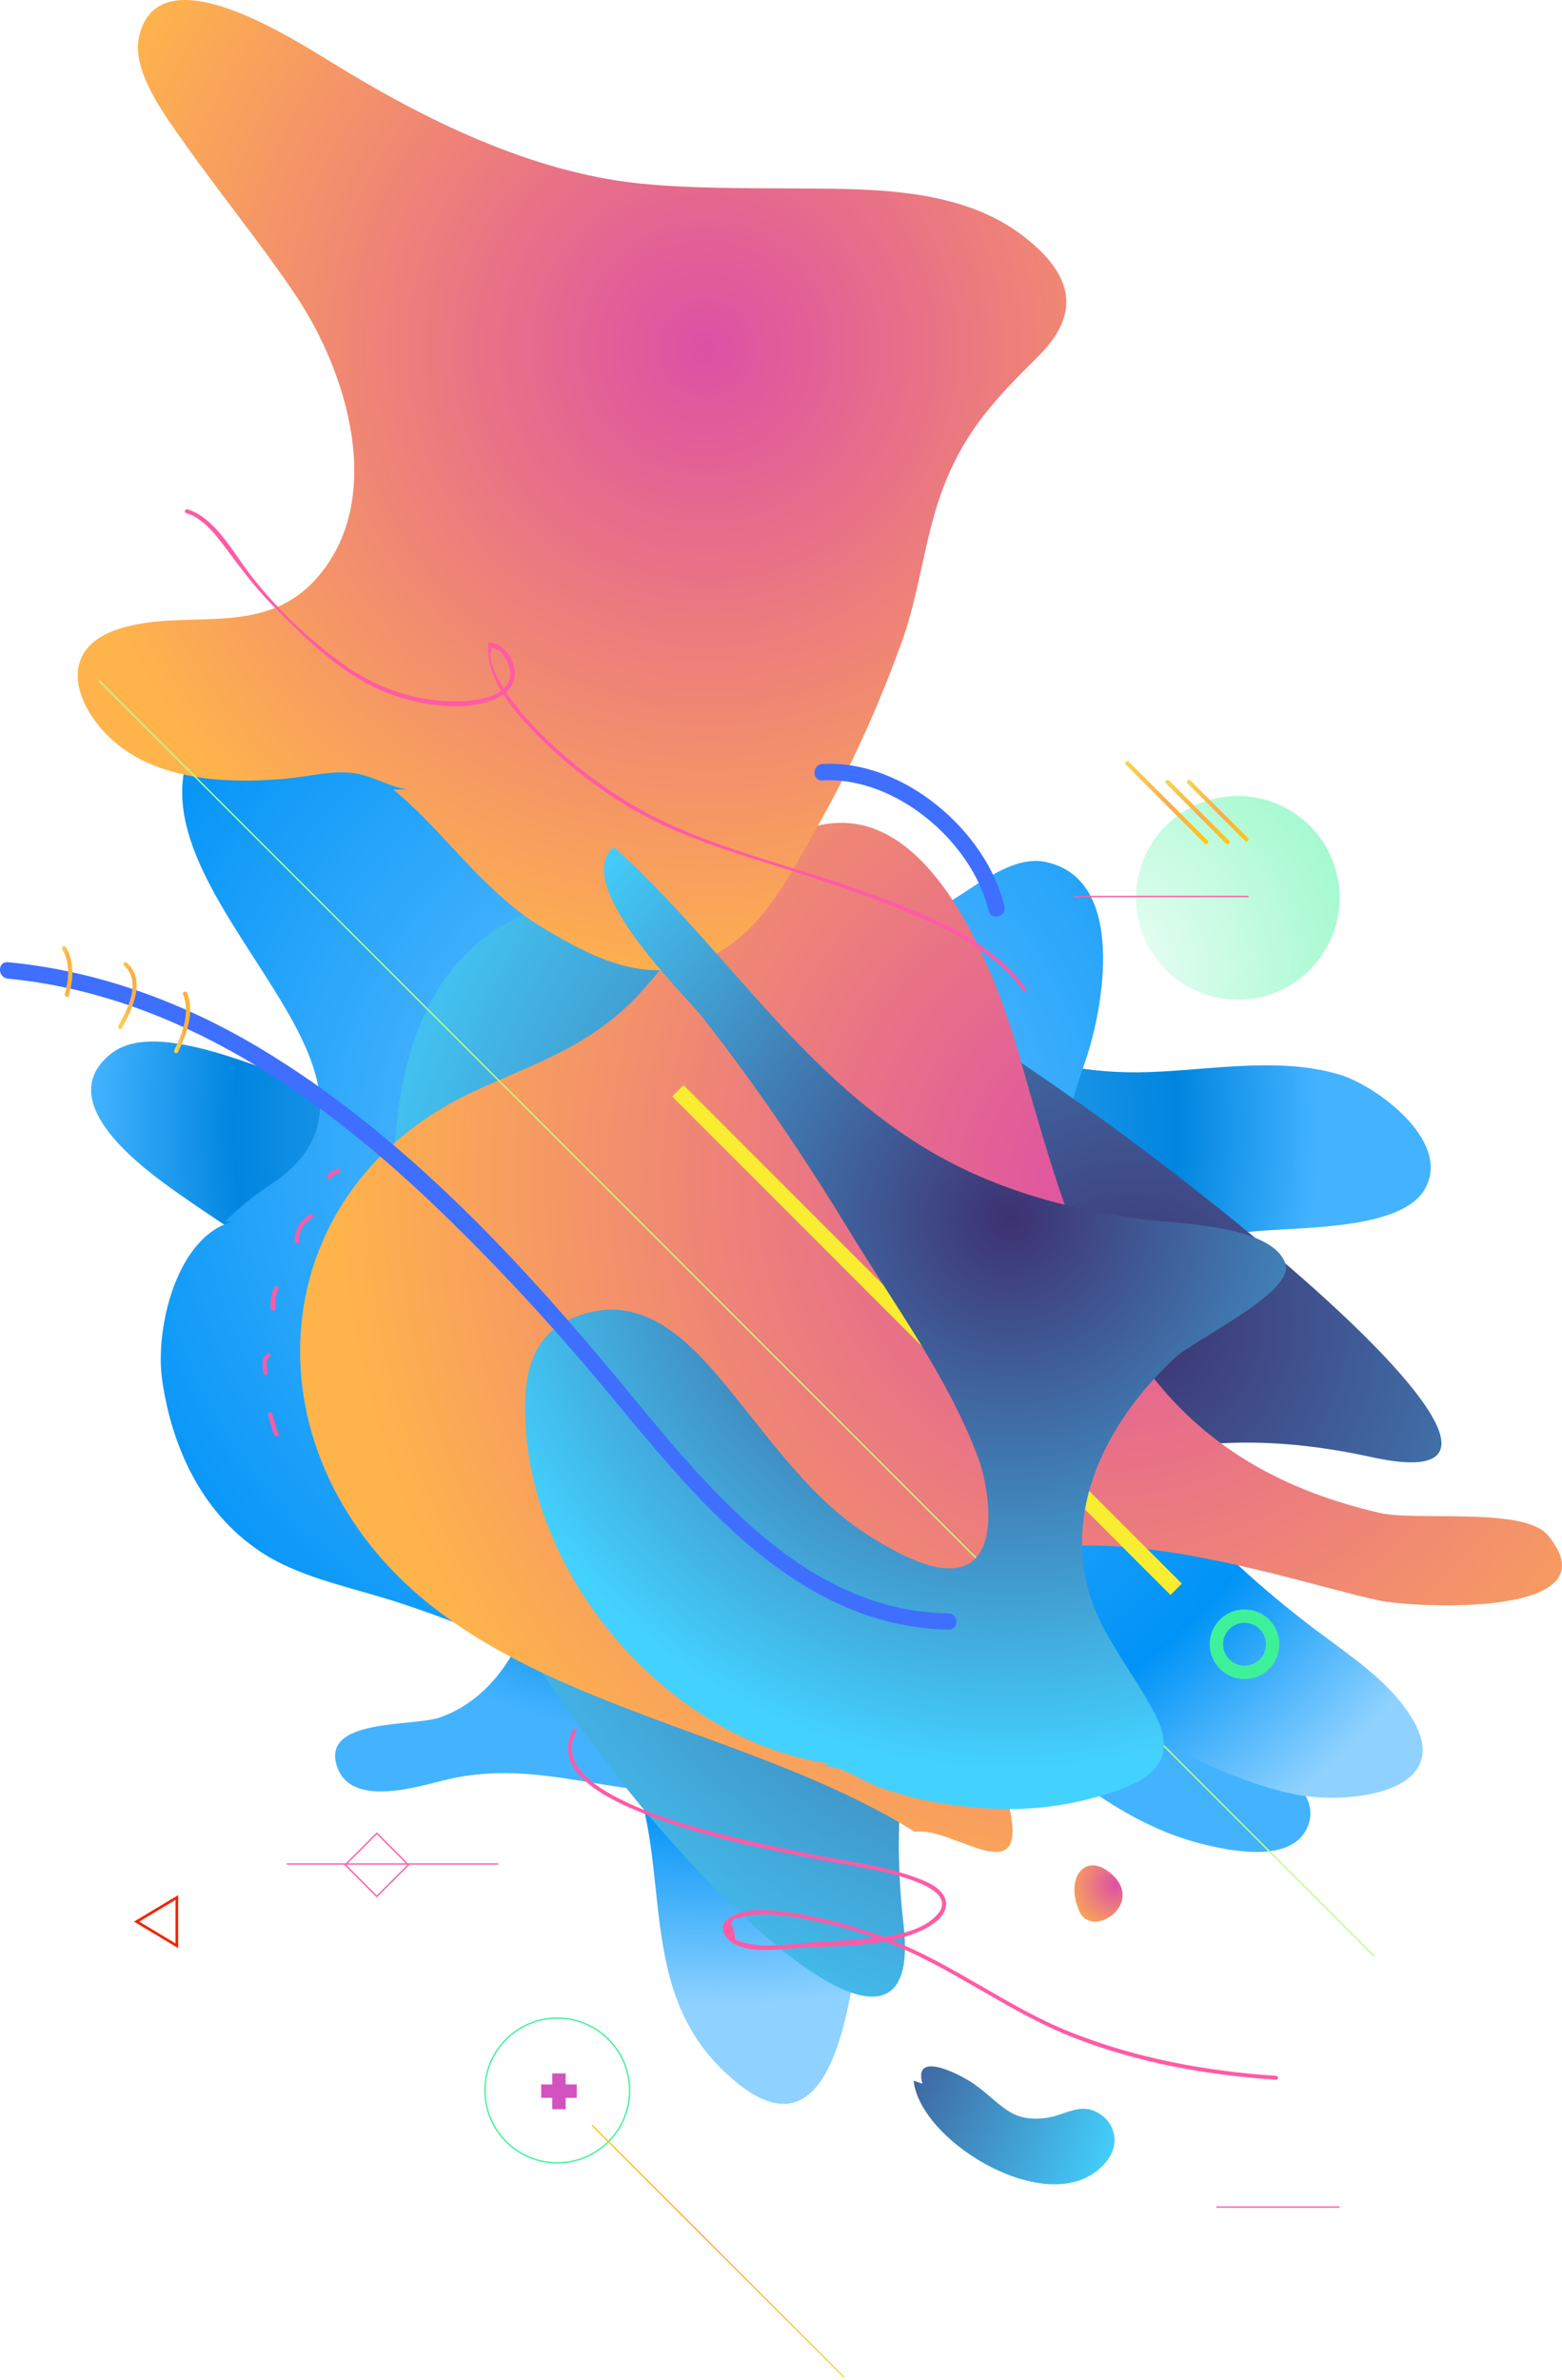 <?xml version="1.0" encoding="UTF-8"?>
<svg width="583px" height="888px" viewBox="0 0 583 888" version="1.1" xmlns="http://www.w3.org/2000/svg" xmlns:xlink="http://www.w3.org/1999/xlink">
    <!-- Generator: sketchtool 57.1 (101010) - https://sketch.com -->
    <title>5419FFEC-60E8-4278-9575-DA4E4BDF56A2</title>
    <desc>Created with sketchtool.</desc>
    <defs>
        <radialGradient cx="46.571%" cy="33.272%" fx="46.571%" fy="33.272%" r="55.452%" gradientTransform="translate(0.466,0.333),scale(0.792,1),rotate(-90),translate(-0.466,-0.333)" id="radialGradient-1">
            <stop stop-color="#71C6FF" offset="0%"></stop>
            <stop stop-color="#0085DF" offset="76.892%"></stop>
            <stop stop-color="#43B3FF" offset="100%"></stop>
        </radialGradient>
        <radialGradient cx="46.571%" cy="33.272%" fx="46.571%" fy="33.272%" r="63.105%" gradientTransform="translate(0.466,0.333),scale(1,0.879),rotate(-90),translate(-0.466,-0.333)" id="radialGradient-2">
            <stop stop-color="#71C6FF" offset="0%"></stop>
            <stop stop-color="#0093F7" offset="76.892%"></stop>
            <stop stop-color="#8FD2FF" offset="100%"></stop>
        </radialGradient>
        <radialGradient cx="63.43%" cy="38.374%" fx="63.43%" fy="38.374%" r="66.146%" gradientTransform="translate(0.634,0.384),scale(1,0.954),rotate(-90),translate(-0.634,-0.384)" id="radialGradient-3">
            <stop stop-color="#3E3171" offset="0%"></stop>
            <stop stop-color="#43D2FF" offset="98.4%"></stop>
        </radialGradient>
        <radialGradient cx="63.436%" cy="38.368%" fx="63.436%" fy="38.368%" r="71.765%" gradientTransform="translate(0.634,0.384),scale(0.815,1),rotate(-90),translate(-0.634,-0.384)" id="radialGradient-4">
            <stop stop-color="#DD50A5" offset="0%"></stop>
            <stop stop-color="#FFB44B" offset="98.4%"></stop>
        </radialGradient>
        <radialGradient cx="63.401%" cy="38.391%" fx="63.401%" fy="38.391%" r="65.084%" gradientTransform="translate(0.634,0.384),scale(0.981,1),rotate(-90),translate(-0.634,-0.384)" id="radialGradient-5">
            <stop stop-color="#DD50A5" offset="0%"></stop>
            <stop stop-color="#FFB44B" offset="98.4%"></stop>
        </radialGradient>
        <radialGradient cx="63.347%" cy="38.415%" fx="63.347%" fy="38.415%" r="74.292%" gradientTransform="translate(0.633,0.384),scale(1,0.791),rotate(-90),translate(-0.633,-0.384)" id="radialGradient-6">
            <stop stop-color="#3E3171" offset="0%"></stop>
            <stop stop-color="#43D2FF" offset="98.4%"></stop>
        </radialGradient>
        <radialGradient cx="-36.778%" cy="-40.809%" fx="-36.778%" fy="-40.809%" r="258.756%" gradientTransform="translate(-0.368,-0.408),scale(0.587,1),rotate(-90),translate(0.368,0.408)" id="radialGradient-7">
            <stop stop-color="#3E3171" offset="0%"></stop>
            <stop stop-color="#43D2FF" offset="98.4%"></stop>
        </radialGradient>
        <radialGradient cx="63.249%" cy="38.492%" fx="63.249%" fy="38.492%" r="70.525%" gradientTransform="translate(0.632,0.385),scale(1,0.857),rotate(-90),translate(-0.632,-0.385)" id="radialGradient-8">
            <stop stop-color="#DD50A5" offset="0%"></stop>
            <stop stop-color="#FFB44B" offset="98.4%"></stop>
        </radialGradient>
        <radialGradient cx="-19.84%" cy="85.712%" fx="-19.84%" fy="85.712%" r="194.86%" id="radialGradient-9">
            <stop stop-color="#7EF7BC" stop-opacity="0.1" offset="0%"></stop>
            <stop stop-color="#7EF7BC" offset="98.4%"></stop>
        </radialGradient>
        <linearGradient x1="2.114%" y1="50.126%" x2="97.751%" y2="50.126%" id="linearGradient-10">
            <stop stop-color="#F6D54F" offset="0%"></stop>
            <stop stop-color="#FAAB4E" offset="54.79%"></stop>
            <stop stop-color="#FFC812" offset="100%"></stop>
        </linearGradient>
        <linearGradient x1="2.835%" y1="49.913%" x2="97.332%" y2="49.913%" id="linearGradient-11">
            <stop stop-color="#F6D54F" offset="0%"></stop>
            <stop stop-color="#FAAB4E" offset="54.79%"></stop>
            <stop stop-color="#FFC812" offset="100%"></stop>
        </linearGradient>
        <linearGradient x1="2.806%" y1="50.148%" x2="97.209%" y2="50.148%" id="linearGradient-12">
            <stop stop-color="#F6D54F" offset="0%"></stop>
            <stop stop-color="#FAAB4E" offset="54.79%"></stop>
            <stop stop-color="#FFC812" offset="100%"></stop>
        </linearGradient>
        <linearGradient x1="50.004%" y1="100.176%" x2="50.004%" y2="-0.202%" id="linearGradient-13">
            <stop stop-color="#F6D54F" offset="0%"></stop>
            <stop stop-color="#FAAB4E" offset="54.79%"></stop>
            <stop stop-color="#FFC812" offset="100%"></stop>
        </linearGradient>
        <linearGradient x1="9.645%" y1="50.172%" x2="88.717%" y2="50.172%" id="linearGradient-14">
            <stop stop-color="#F6D54F" offset="0%"></stop>
            <stop stop-color="#FAAB4E" offset="54.79%"></stop>
            <stop stop-color="#FFC812" offset="100%"></stop>
        </linearGradient>
        <linearGradient x1="9.465%" y1="49.861%" x2="92.613%" y2="49.861%" id="linearGradient-15">
            <stop stop-color="#F6D54F" offset="0%"></stop>
            <stop stop-color="#FAAB4E" offset="54.79%"></stop>
            <stop stop-color="#FFC812" offset="100%"></stop>
        </linearGradient>
        <linearGradient x1="16.2%" y1="50%" x2="83.876%" y2="50%" id="linearGradient-16">
            <stop stop-color="#F6D54F" offset="0%"></stop>
            <stop stop-color="#FAAB4E" offset="54.79%"></stop>
            <stop stop-color="#FFC812" offset="100%"></stop>
        </linearGradient>
    </defs>
    <g id="SERVICES-PAGE" stroke="none" stroke-width="1" fill="none" fill-rule="evenodd">
        <g id="services-sample-5" transform="translate(-69, -4576)">
            <g id="5th-section" transform="translate(0, 4536)">
                <g id="5th-section-left" transform="translate(69, 40)">
                    <path d="M279.143,615.489 C306.555,636.205 299.09,664.277 263.845,668.2 C230.804,671.754 201.8,655.819 167.168,663.909 C156.521,666.361 130.699,675.064 125.682,658.761 C120.175,641.109 153.829,644.296 163.986,640.864 C192.744,631.057 207.552,591.463 196.293,563.514 C174.51,509.087 107.815,474.886 63.514,443.137 C50.42,433.698 19.948,410.162 41.486,393.123 C60.455,378.168 107.937,404.891 128.741,408.446 C166.556,414.82 213.793,409.795 233.863,372.039 C239.737,361.007 243.776,348.748 245.367,336.367 C246.59,326.561 242.307,305.231 250.873,297.386 C266.538,283.044 298.845,337.593 309.492,348.503 C340.209,379.884 380.471,400.478 424.771,400.11 C449.369,399.865 476.537,393.736 500.4,401.091 C514.106,405.382 542.376,426.221 531.606,443.995 C521.816,460.176 479.351,457.479 464.177,459.931 C426.117,466.183 395.401,484.448 381.205,521.223 C357.464,582.882 416.572,624.437 462.83,651.283 C472.621,656.922 493.792,666.974 488.163,681.316 C482.9,694.923 461.24,691 450.348,688.426 C399.806,676.658 369.457,627.257 322.831,607.521 C310.838,602.495 294.073,595.63 280.856,600.901 C272.045,604.334 260.664,614.876 275.961,620.515" id="Path" fill="url(#radialGradient-1)" fill-rule="nonzero"></path>
                    <path d="M87.117,455.716 C65.661,461.228 57.814,496.136 60.511,514.754 C64.19,540.721 75.96,565.707 98.887,580.038 C113.846,589.347 133.585,592.777 150.137,598.411 C179.808,608.332 207.15,619.356 226.767,644.955 C255.457,682.191 233.143,735.716 268.699,771.359 C312.96,815.821 318.355,739.881 322.156,710.362 C325.589,684.028 336.624,661.001 361.023,648.14 C407,623.888 440.472,661.491 484.366,669.697 C504.596,673.494 545.057,668.35 526.052,639.566 C517.715,626.95 504.351,618.131 492.458,609.19 C474.435,595.716 457.024,580.406 442.066,563.625 C422.326,541.455 402.219,512.182 396.456,482.785 C390.081,450.449 394.617,426.197 405.161,395.699 C411.782,376.468 420.978,327.107 389.468,321.473 C378.188,319.513 365.314,329.679 356.118,335.436 C340.547,344.99 326.447,348.297 307.811,348.787 C255.212,350.134 221.005,316.206 185.081,282.4 C158.23,257.291 113.968,231.814 81.722,264.395 C24.587,322.085 168.651,397.658 100.849,442.12 C94.351,446.407 89.324,450.449 83.807,455.961" id="Path" fill="url(#radialGradient-2)" fill-rule="nonzero"></path>
                    <path d="M337.246,369.231 C421.553,415.993 606.098,564.358 511.865,543.67 C375.846,513.801 324.992,612.711 337.246,718.109 C348.152,812.245 187.135,636.214 162.627,543.67 C108.709,339.729 200.982,293.579 337.246,369.231 Z" id="Path" fill="url(#radialGradient-3)" fill-rule="nonzero"></path>
                    <path d="M341.484,683.536 C286.447,649.033 211.92,639.123 161.418,599.481 C90.936,544.179 95.962,445.687 175.76,407.758 C194.024,399.071 212.41,393.321 228.713,380.107 C247.222,365.18 257.641,343.891 274.557,327.251 C331.678,271.215 366.122,344.013 380.463,393.932 C403.508,474.684 422.017,543.077 514.931,564.489 C528.659,567.67 568.864,562.164 577.69,572.809 C603.431,603.763 527.924,599.97 514.685,597.156 C475.216,588.714 369.554,549.807 348.961,608.29 C337.684,640.468 369.431,647.198 375.928,671.056 C385.979,708.74 355.58,680.966 341.484,683.536" id="Path" fill="url(#radialGradient-4)" fill-rule="nonzero"></path>
                    <path d="M146.732,294.608 C164.132,308.314 180.185,332.665 202.119,345.881 C219.152,356.161 239.126,367.052 259.59,359.465 C282.627,350.899 292.675,330.218 304.071,310.271 C317.306,287.021 327.354,264.872 336.544,239.663 C343.529,220.329 344.999,199.77 352.597,180.558 C360.684,160.122 372.203,148.13 387.275,133.2 C403.573,117.17 400.754,102.852 382.496,88.535 C358.111,69.323 323.432,70.546 293.901,70.302 C275.765,70.179 256.894,70.302 238.758,68.466 C198.321,64.306 158.618,44.726 124.43,23.678 C110.093,14.99 59.117,-18.54 51.887,13.766 C49.068,26.371 61.322,42.768 68.062,52.313 C81.786,71.893 96.981,90.248 110.46,110.317 C129.576,138.83 144.404,186.677 117.813,216.168 C97.594,238.562 68.797,226.57 44.044,234.769 C18.801,243.09 29.462,267.442 45.882,279.312 C63.038,291.671 87.301,292.405 107.519,290.447 C114.872,289.713 122.224,287.878 129.699,288.245 C138.154,288.612 144.158,293.384 152.123,294.608" id="Path" fill="url(#radialGradient-5)" fill-rule="nonzero"></path>
                    <path d="M513,730 L37,254" id="Path" stroke="#BFFF82" stroke-width="0.5"></path>
                    <path d="M439,593 L253,407" id="Path" stroke="#F9EC31" stroke-width="6"></path>
                    <path d="M309.626,658.046 C247.793,649.344 193.062,584.269 196.123,520.786 C196.735,507.55 201.632,496.643 214.366,491.496 C236.896,482.427 253.548,496.521 267.874,513.31 C285.138,533.532 301.178,558.287 323.707,572.626 C331.911,577.773 350.889,589.538 361.419,583.533 C373.051,576.915 368.521,553.263 365.092,543.949 C354.073,514.291 333.625,486.594 317.218,459.632 C300.076,431.445 282.322,405.219 262.119,379.482 C255.629,371.149 212.897,330.216 229.059,316 C269.343,352.153 297.382,399.091 344.645,428.013 C369.623,443.333 397.784,451.176 426.558,454.975 C438.068,456.568 474.311,456.813 479.698,471.275 C483.739,482.059 446.027,499.584 438.313,506.815 C418.6,525.321 402.682,550.689 403.906,578.876 C405.008,604.245 419.946,618.338 430.966,639.295 C441.251,658.903 426.681,665.644 409.539,670.423 C389.581,676.061 371.215,676.061 350.767,672.752 C343.298,671.526 335.584,669.443 328.482,666.992 C321.87,664.663 314.279,658.781 307.055,658.903" id="Path" fill="url(#radialGradient-6)" fill-rule="nonzero"></path>
                    <path d="M341,776.362 C343.438,800.078 395.367,830.763 413.651,805.58 C417.796,799.834 416.455,792.01 409.629,788.22 C403.046,784.553 397.439,789.198 390.856,790.176 C377.082,792.132 374.156,785.164 363.551,777.584 C359.285,774.528 340.512,764.504 344.291,777.462" id="Path" fill="url(#radialGradient-7)" fill-rule="nonzero"></path>
                    <path d="M402.538,712.35 C406.471,724.133 427.211,711.148 415.411,699.725 C405.518,690.347 397.532,700.206 402.538,712.35" id="Path" fill="url(#radialGradient-8)" fill-rule="nonzero"></path>
                    <circle id="Oval" fill="url(#radialGradient-9)" fill-rule="nonzero" cx="462" cy="335" r="38"></circle>
                    <polygon id="Rectangle" stroke="#FF5BA5" stroke-width="0.5" transform="translate(140.638, 695.814) rotate(-135) translate(-140.638, -695.814) " points="132.311 687.488 148.966 687.486 148.964 704.141 132.309 704.143"></polygon>
                    <circle id="Oval" stroke="#3EF199" stroke-width="5" cx="464.5" cy="613.5" r="10.5"></circle>
                    <circle id="Oval" stroke="#3EF199" stroke-width="0.5" cx="208" cy="780" r="27"></circle>
                    <polygon id="Path" stroke="#EF2600" points="51 717 66 726 66 708"></polygon>
                    <g id="Group" transform="translate(202, 773)" stroke="#D352C2" stroke-width="5">
                        <path d="M6.625,14 L6.625,0.625" id="Path"></path>
                        <path d="M0,7.25 L13.25,7.25" id="Path"></path>
                    </g>
                    <path d="M107,695.5 L186,695.5" id="Path" stroke="#FF5BA5" stroke-width="0.5"></path>
                    <path d="M401,334.5 L466,334.5" id="Path" stroke="#FF5BA5" stroke-width="0.5"></path>
                    <path d="M454,823.5 L500,823.5" id="Path" stroke="#FF5BA5" stroke-width="0.5"></path>
                    <path d="M213.952,645.378 C205.13,661.628 228.409,671.892 239.926,676.535 C262.959,685.699 287.708,690.464 311.967,694.985 C319.686,696.451 327.649,697.673 335.246,699.872 C341.004,701.583 357.544,706.47 349.458,714.779 C343.087,721.377 331.325,722.598 322.749,723.454 C315.52,724.187 308.291,724.309 301.063,724.92 C293.467,725.531 284.645,726.875 277.172,724.676 C276.314,724.431 274.844,724.065 274.354,723.454 C274.231,722.354 274.109,721.132 273.864,720.033 C272.393,717.344 273.006,715.878 275.701,715.634 C277.907,714.901 280.357,714.534 282.685,714.412 C288.566,714.045 294.569,714.901 300.328,716 C311.109,717.955 321.891,721.01 331.938,725.042 C356.074,734.573 376.657,750.945 400.916,760.354 C424.929,769.762 450.536,774.283 476.265,775.993 C477.245,776.115 477.245,774.527 476.265,774.527 C450.046,772.816 423.827,767.929 399.323,758.154 C375.922,748.746 355.829,732.862 332.305,723.698 C320.911,719.177 308.659,715.756 296.53,713.923 C289.301,712.824 279.254,711.235 272.516,715.39 C267.615,718.322 269.943,723.087 274.231,725.409 C280.725,728.83 290.036,727.364 297.02,726.875 C312.457,725.775 329.977,726.875 344.312,720.155 C348.478,718.2 354.726,713.923 352.766,708.425 C350.928,703.415 343.699,701.216 339.166,699.628 C330.345,696.695 321.278,695.229 312.212,693.641 C299.348,691.197 286.483,688.631 273.741,685.454 C258.671,681.789 243.234,677.512 229.512,670.303 C220.813,665.66 209.051,657.474 215.055,646.233 C215.667,645.255 214.442,644.522 213.952,645.378 L213.952,645.378 Z" id="Path" fill="#FF5BA5" fill-rule="nonzero"></path>
                    <path d="M382.886,368.922 C368.689,348.99 342.009,339.697 319.857,331.749 C289.872,321.111 257.44,314.63 230.515,296.899 C220.234,290.174 210.566,282.471 201.876,273.789 C197.47,269.387 193.309,264.618 189.76,259.482 C187.434,256.058 181.682,247.254 183.396,242.852 C183.396,242.485 183.396,242.118 183.396,241.629 C185.599,241.996 187.19,243.219 188.291,245.053 C189.515,246.887 190.494,249.333 190.494,251.656 C190.249,255.936 186.822,258.382 183.273,259.727 C178.011,261.683 172.014,261.805 166.506,261.561 C153.044,260.949 140.683,256.425 129.545,248.844 C116.328,239.673 103.355,227.323 93.564,214.606 C87.322,206.535 80.224,193.084 69.943,190.027 C68.964,189.783 68.597,191.25 69.576,191.495 C77.286,193.696 83.039,203.111 87.689,209.103 C92.218,215.095 96.746,220.842 102.131,226.222 C115.104,239.306 128.689,252.879 146.435,259.237 C157.694,263.273 173.727,265.718 184.987,260.705 C189.393,258.748 192.697,255.202 192.085,250.189 C191.596,245.298 187.924,240.284 182.906,239.673 C182.539,239.673 182.172,240.04 182.172,240.406 C181.437,252.879 190.616,264.006 198.694,272.444 C208.24,282.471 219.255,291.275 230.882,298.734 C247.526,309.494 266.251,315.731 284.977,321.6 C301.376,326.736 317.776,331.994 333.687,338.352 C350.943,345.322 370.525,353.882 381.785,369.533 C382.152,370.512 383.376,369.778 382.886,368.922 L382.886,368.922 Z" id="Path" fill="#FF5BA5" fill-rule="nonzero"></path>
                    <path d="M103.97,535.055 C103.019,532.603 102.34,530.151 101.66,527.577 C101.389,526.596 99.759,526.964 100.03,527.945 C100.71,530.519 101.525,532.971 102.34,535.423 C102.611,536.404 104.241,536.036 103.97,535.055 L103.97,535.055 Z" id="Path" fill="#FF5BA5" fill-rule="nonzero"></path>
                    <path d="M99.925,512.016 C99.797,511.022 98.903,506.923 100.436,506.55 C101.457,506.177 100.947,504.687 100.053,505.059 C97.243,505.929 98.009,510.401 98.392,512.513 C98.52,513.382 100.053,513.009 99.925,512.016 L99.925,512.016 Z" id="Path" fill="#FF5BA5" fill-rule="nonzero"></path>
                    <path d="M102.848,488.254 C102.576,485.644 102.848,483.283 103.935,480.922 C104.343,480.052 102.712,479.555 102.304,480.549 C101.217,483.035 100.81,485.644 101.082,488.254 C101.353,489.249 102.984,489.249 102.848,488.254 L102.848,488.254 Z" id="Path" fill="#FF5BA5" fill-rule="nonzero"></path>
                    <path d="M111.626,463.274 C111.501,459.4 113.246,456.373 116.611,454.436 C117.484,453.952 116.736,452.62 115.863,453.104 C111.999,455.283 109.881,458.915 110.005,463.274 C110.13,464.242 111.626,464.242 111.626,463.274 L111.626,463.274 Z" id="Path" fill="#FF5BA5" fill-rule="nonzero"></path>
                    <path d="M123.381,439.74 C124.173,438.689 125.229,438.033 126.417,437.639 C127.473,437.245 126.945,435.669 126.021,436.063 C124.569,436.588 123.117,437.376 122.193,438.558 C121.533,439.346 122.721,440.528 123.381,439.74 L123.381,439.74 Z" id="Path" fill="#FF5BA5" fill-rule="nonzero"></path>
                    <path d="M450.758,313.66 C440.993,303.894 431.106,294.007 421.34,284.242 C420.608,283.509 419.509,284.608 420.242,285.34 C430.007,295.106 439.894,304.993 449.66,314.758 C450.392,315.491 451.491,314.392 450.758,313.66 L450.758,313.66 Z" id="Path" fill="url(#linearGradient-10)" fill-rule="nonzero"></path>
                    <path d="M458.756,313.696 C451.247,306.171 443.738,298.646 436.352,291.244 C435.613,290.504 434.505,291.614 435.244,292.354 C442.753,299.879 450.262,307.404 457.648,314.806 C458.387,315.423 459.495,314.436 458.756,313.696 L458.756,313.696 Z" id="Path" fill="url(#linearGradient-11)" fill-rule="nonzero"></path>
                    <path d="M465.81,312.678 C458.689,305.571 451.447,298.345 444.325,291.238 C443.601,290.516 442.515,291.6 443.239,292.322 C450.36,299.429 457.602,306.655 464.724,313.762 C465.448,314.484 466.414,313.4 465.81,312.678 L465.81,312.678 Z" id="Path" fill="url(#linearGradient-12)" fill-rule="nonzero"></path>
                    <path d="M315,887 L221,793" id="Path" stroke="url(#linearGradient-13)" stroke-width="0.5"></path>
                    <path d="M374.915,338.218 C368.167,309.883 336.758,283.257 306.945,285.089 C303.018,285.334 303.018,291.44 306.945,291.196 C334.182,289.608 362.891,314.035 369.026,339.928 C369.884,343.592 375.774,342.004 374.915,338.218 L374.915,338.218 Z" id="Path" fill="#3E6FFF" fill-rule="nonzero"></path>
                    <path d="M353.97,601.988 C297.648,601.13 260.549,550.352 227.736,511.104 C190.147,466.091 147.783,421.568 97.094,391.151 C68.198,373.857 36.487,362.205 2.939,359.016 C-0.98,358.648 -0.98,364.781 2.939,365.148 C66.117,371.281 119.622,408.812 164.19,451.74 C185.005,471.855 204.84,493.197 223.45,515.396 C240.592,535.879 257.243,557.098 277.446,574.76 C299.117,593.771 324.707,607.63 353.97,608 C358.01,608.121 358.01,601.988 353.97,601.988 L353.97,601.988 Z" id="Path" fill="#3E6FFF" fill-rule="nonzero"></path>
                    <path d="M66.389,392.618 C69.583,386.191 72.778,377.538 69.839,370.492 C69.456,369.627 67.922,369.998 68.305,370.863 C71.117,377.538 68.05,385.696 65.111,391.753 C64.599,392.742 66.005,393.483 66.389,392.618 L66.389,392.618 Z" id="Path" fill="url(#linearGradient-14)" fill-rule="nonzero"></path>
                    <path d="M45.394,383.64 C49.375,376.634 54.683,365.818 47.324,359.18 C46.6,358.565 45.514,359.672 46.238,360.286 C52.994,366.309 47.686,376.511 44.067,382.903 C43.705,383.64 44.911,384.501 45.394,383.64 L45.394,383.64 Z" id="Path" fill="url(#linearGradient-15)" fill-rule="nonzero"></path>
                    <path d="M25.658,371.452 C27.314,365.55 27.951,358.768 24.511,353.367 C24.002,352.488 22.6,353.367 23.11,354.121 C26.422,359.145 25.658,365.424 24.129,370.95 C23.874,371.955 25.403,372.457 25.658,371.452 L25.658,371.452 Z" id="Path" fill="url(#linearGradient-16)" fill-rule="nonzero"></path>
                </g>
            </g>
        </g>
    </g>
</svg>